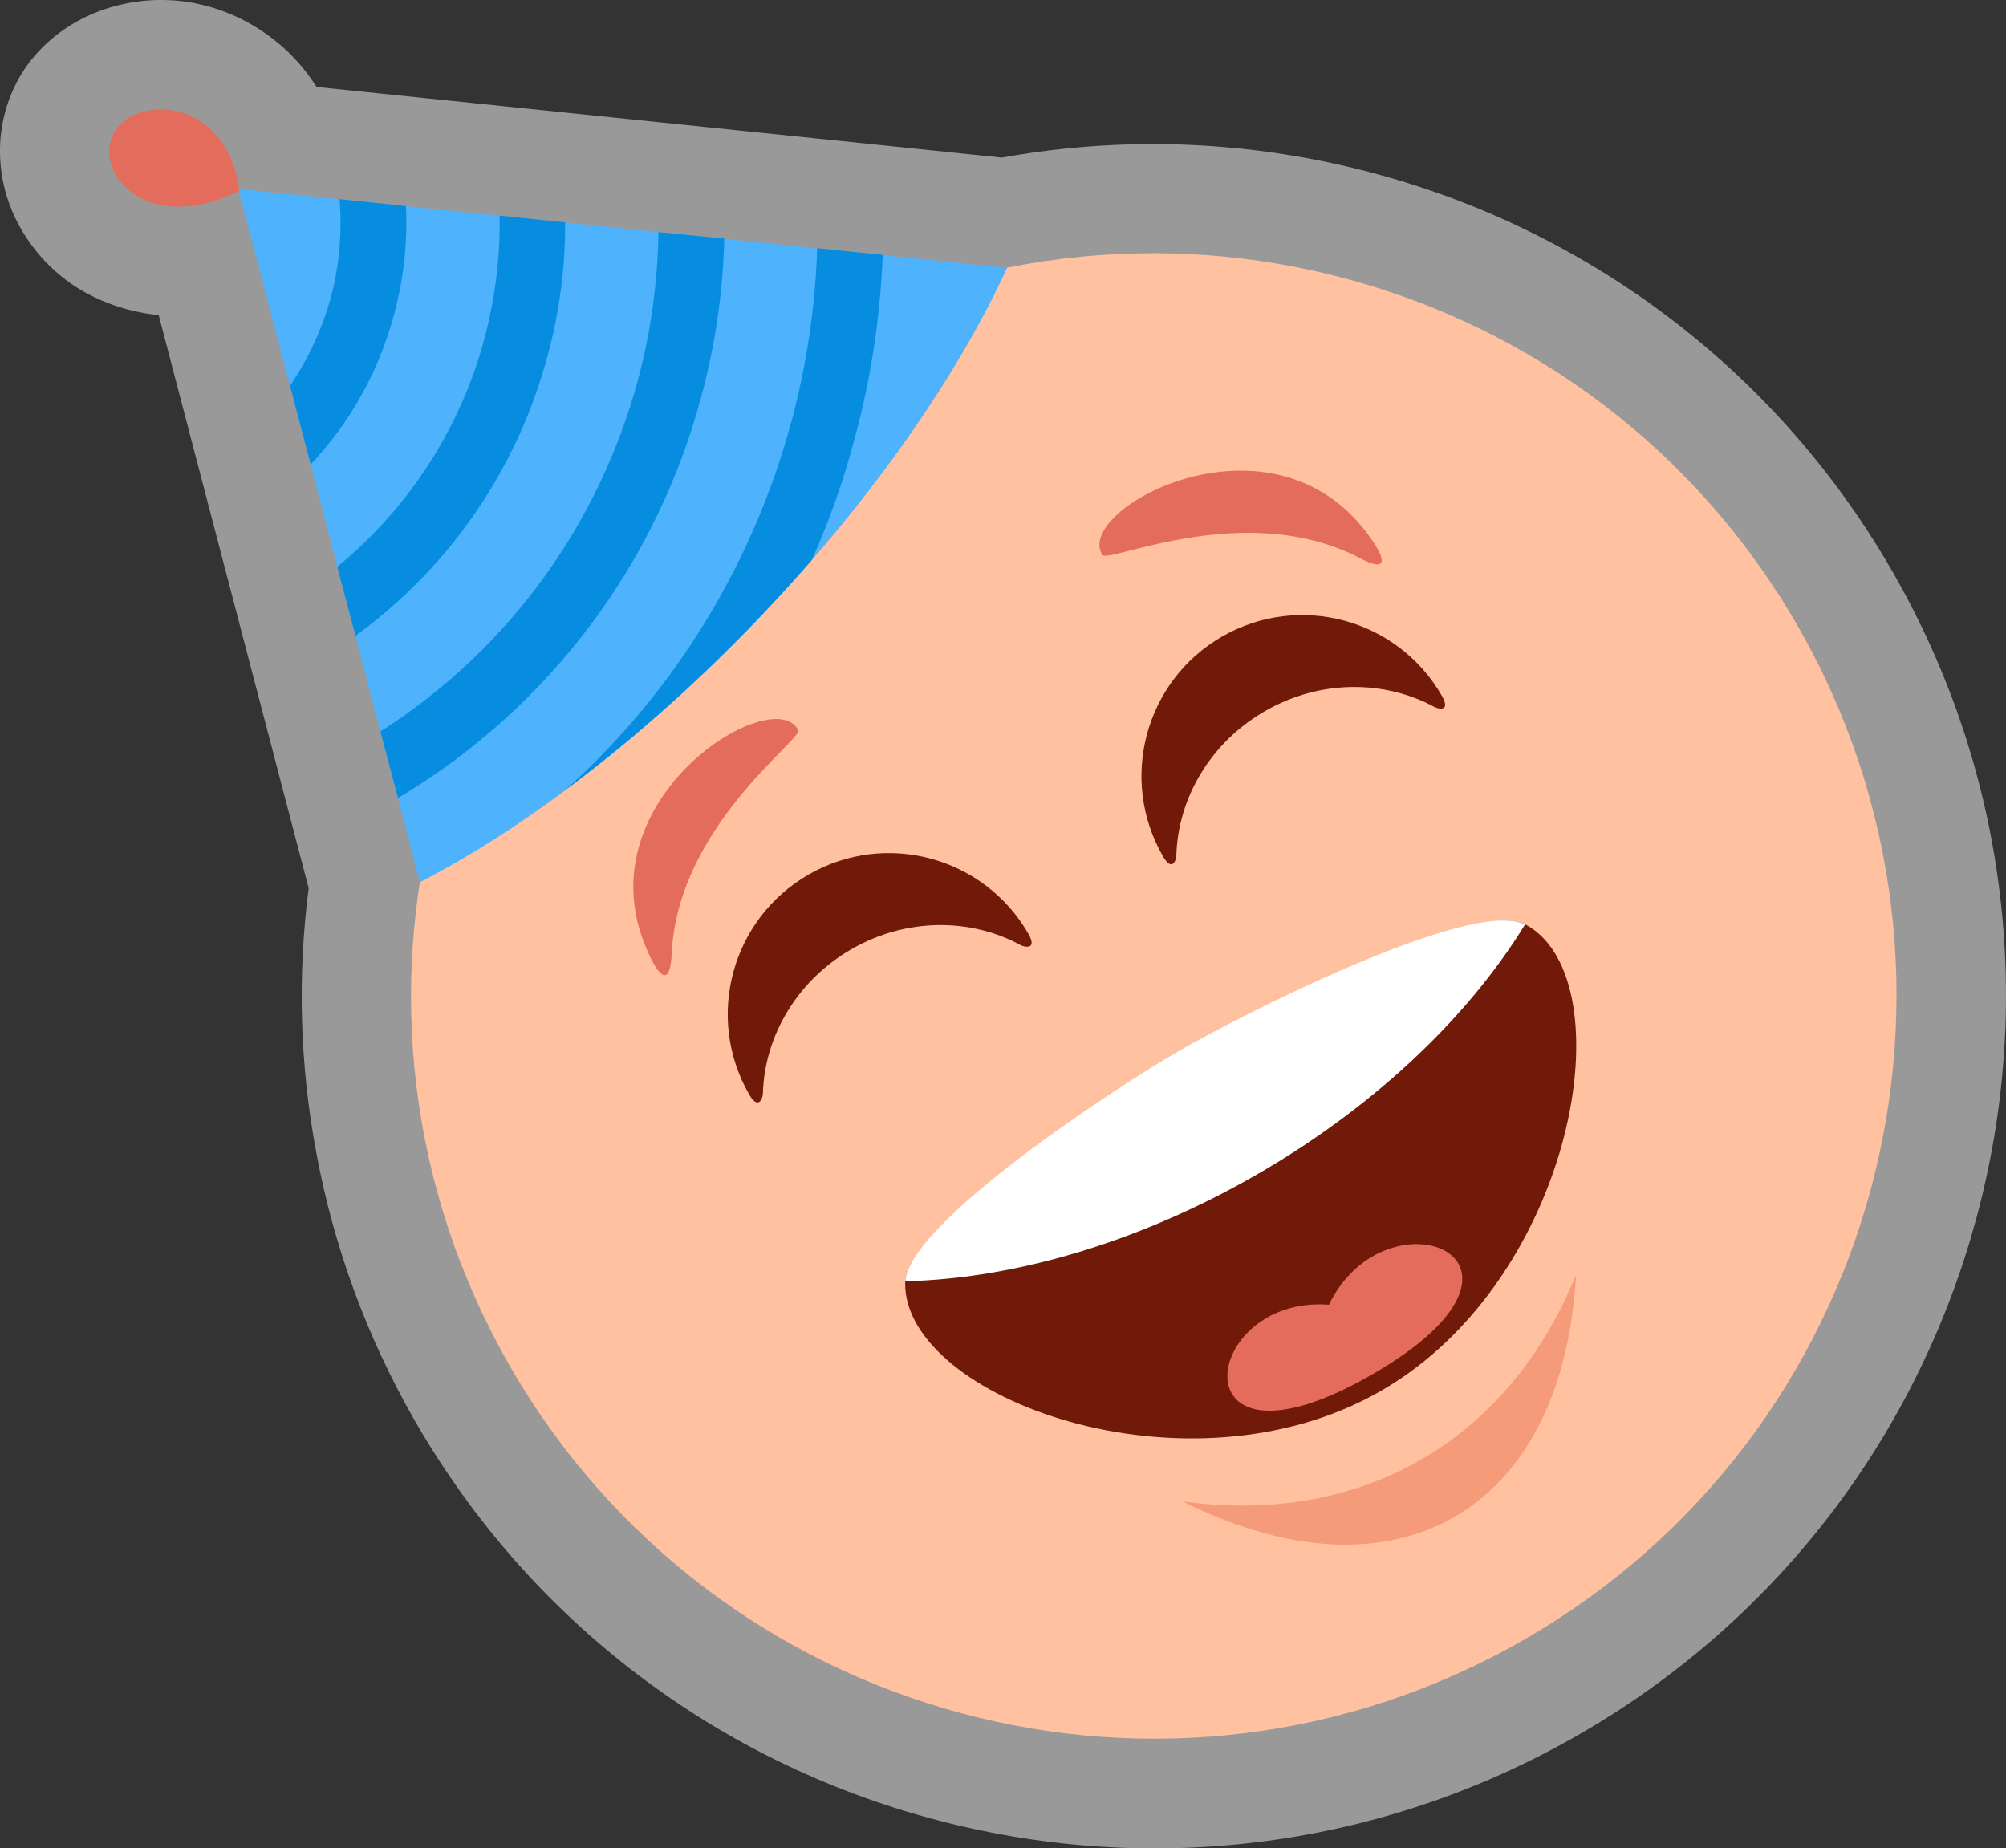 <?xml version="1.0" encoding="utf-8"?>
<!-- Generator: Adobe Illustrator 16.0.3, SVG Export Plug-In . SVG Version: 6.00 Build 0)  -->
<!DOCTYPE svg PUBLIC "-//W3C//DTD SVG 1.1//EN" "http://www.w3.org/Graphics/SVG/1.1/DTD/svg11.dtd">
<svg version="1.1" id="Layer_1" xmlns="http://www.w3.org/2000/svg" xmlns:xlink="http://www.w3.org/1999/xlink" x="0px" y="0px"
	 width="81.85px" height="75.416px" viewBox="0 0 81.85 75.416" enable-background="new 0 0 81.85 75.416" xml:space="preserve">
<rect x="0" y="0" width="81.85" height="75.416" fill="#333333" stroke="none"/>
<g>
	<path opacity="0.5" fill-rule="evenodd" clip-rule="evenodd" fill="#FFFFFF" d="M80.649,49.677
		c-2.317,8.602-7.91,16.31-16.225,21.096c-8.325,4.792-17.8,5.759-26.39,3.436c-8.596-2.306-16.305-7.898-21.097-16.224
		c-2.005-3.482-3.335-7.191-4.034-10.971c-0.676-3.588-0.766-7.222-0.309-10.774L6.475,12.856c-1.319-0.133-2.457-0.561-3.406-1.168
		c-1.058-0.693-1.861-1.634-2.383-2.664C0.146,7.96-0.075,6.786,0.021,5.633C0.241,3.3,1.623,1.583,3.54,0.669l0,0
		c0.967-0.453,2.059-0.688,3.168-0.668c1.045,0.013,2.134,0.277,3.157,0.785c1.177,0.595,2.25,1.497,3.052,2.762L40.882,6.43
		c7.006-1.27,14.175-0.321,20.538,2.552c6.427,2.91,12.021,7.775,15.783,14.312C81.996,31.617,82.961,41.093,80.649,49.677
		L80.649,49.677z"/>
	<path fill-rule="evenodd" clip-rule="evenodd" fill="#FFC1A0" d="M62.193,66.896c14.498-8.345,19.496-26.869,11.145-41.378
		C64.992,11.02,46.456,6.028,31.959,14.374C17.45,22.727,12.47,41.255,20.815,55.753C29.161,70.25,47.685,75.248,62.193,66.896
		L62.193,66.896z"/>
	<path fill-rule="evenodd" clip-rule="evenodd" fill="#4FB2FC" d="M41.091,10.931L9.728,7.709l7.405,28.287
		C26.424,31.204,36.721,20.435,41.091,10.931L41.091,10.931z"/>
	<path fill-rule="evenodd" clip-rule="evenodd" fill="#078DE0" d="M36.018,10.4l-2.673-0.275c-0.08,2.401-0.435,4.783-1.056,7.086
		c-1.538,5.683-4.67,10.937-9.212,15.013c3.536-2.622,7.014-5.88,10.055-9.385c0.707-1.593,1.291-3.244,1.737-4.934
		C35.536,15.459,35.917,12.943,36.018,10.4L36.018,10.4z M29.553,9.735l-2.686-0.267c-0.032,2.05-0.31,4.081-0.843,6.055
		c-1.553,5.733-5.154,10.907-10.502,14.322l0.717,2.717c6.324-3.773,10.592-9.723,12.365-16.345
		C29.179,14.118,29.499,11.93,29.553,9.735L29.553,9.735z M23.058,9.072l-2.673-0.275c0.032,1.707-0.192,3.401-0.624,5.039
		C18.8,17.4,16.75,20.673,13.76,23.125l0.745,2.817c3.948-2.873,6.638-6.937,7.834-11.412C22.825,12.759,23.069,10.922,23.058,9.072
		L23.058,9.072z M16.564,8.408l-2.709-0.283c0.108,1.356-0.01,2.726-0.359,4.024c-0.351,1.27-0.91,2.482-1.663,3.588l0.843,3.216
		c1.64-1.748,2.8-3.849,3.398-6.11C16.472,11.4,16.634,9.904,16.564,8.408L16.564,8.408z"/>
	<path fill-rule="evenodd" clip-rule="evenodd" fill="#E46C5C" d="M27.406,38.929c0.237-5.226,5.356-8.756,5.162-9.143
		c-1.014-1.99-9.037,2.921-6.074,9.185C26.948,39.938,27.345,40.193,27.406,38.929L27.406,38.929z"/>
	<path fill-rule="evenodd" clip-rule="evenodd" fill="#711A09" d="M34.746,38.725c-2.252,1.297-3.554,3.581-3.617,5.884
		c0,0.176-0.174,0.716-0.56,0.046c-1.809-3.142-0.727-7.158,2.425-8.972c3.142-1.809,7.157-0.727,8.965,2.414
		c0.386,0.671-0.166,0.549-0.319,0.462C39.616,37.457,36.987,37.435,34.746,38.725L34.746,38.725z"/>
	<path fill-rule="evenodd" clip-rule="evenodd" fill="#711A09" d="M51.615,29.014c2.253-1.297,4.871-1.269,6.906-0.174
		c0.152,0.088,0.694,0.216,0.309-0.454c-1.808-3.142-5.824-4.223-8.966-2.414c-3.141,1.808-4.221,5.823-2.413,8.964
		c0.386,0.671,0.547,0.138,0.548-0.038C48.063,32.595,49.364,30.31,51.615,29.014L51.615,29.014z"/>
	<path fill-rule="evenodd" clip-rule="evenodd" fill="#711A09" d="M56.352,56.747c-7.908,4.553-19.463,0.28-19.419-4.394
		c0.027-2.415,8.989-7.778,11.329-9.126c2.366-1.375,11.876-6.676,14.024-5.484C66.359,40.019,64.26,52.194,56.352,56.747
		L56.352,56.747z"/>
	<path fill-rule="evenodd" clip-rule="evenodd" fill="#FFFFFF" d="M36.934,52.278c0.206-2.459,8.821-8.046,11.139-9.38
		c2.344-1.364,11.928-6.281,14.155-5.181C57.284,45.77,46.378,52.048,36.934,52.278L36.934,52.278z"/>
	<path fill-rule="evenodd" clip-rule="evenodd" fill="#E46C5C" d="M55.973,56.088c-8.085,4.654-7.039-3.259-1.748-2.854
		C56.564,48.378,64.132,51.391,55.973,56.088L55.973,56.088z"/>
	<path fill-rule="evenodd" clip-rule="evenodd" fill="#E46C5C" d="M55.479,22.768c-4.64-2.418-10.263,0.235-10.499-0.126
		c-1.212-1.876,7.053-6.342,10.982-0.634C56.57,22.886,56.593,23.356,55.479,22.768L55.479,22.768z"/>
	<path fill-rule="evenodd" clip-rule="evenodd" fill="#F59B7A" d="M48.259,61.26c7.286,0.996,13.261-2.442,16.047-9.237
		C63.759,61.74,56.893,65.589,48.259,61.26L48.259,61.26z"/>
	<path fill-rule="evenodd" clip-rule="evenodd" fill="#E46C5C" d="M9.766,7.775C6.445,9.452,4.32,7.589,4.462,6.031
		C4.662,3.84,9.205,3.55,9.766,7.775L9.766,7.775z"/>
</g>
</svg>

